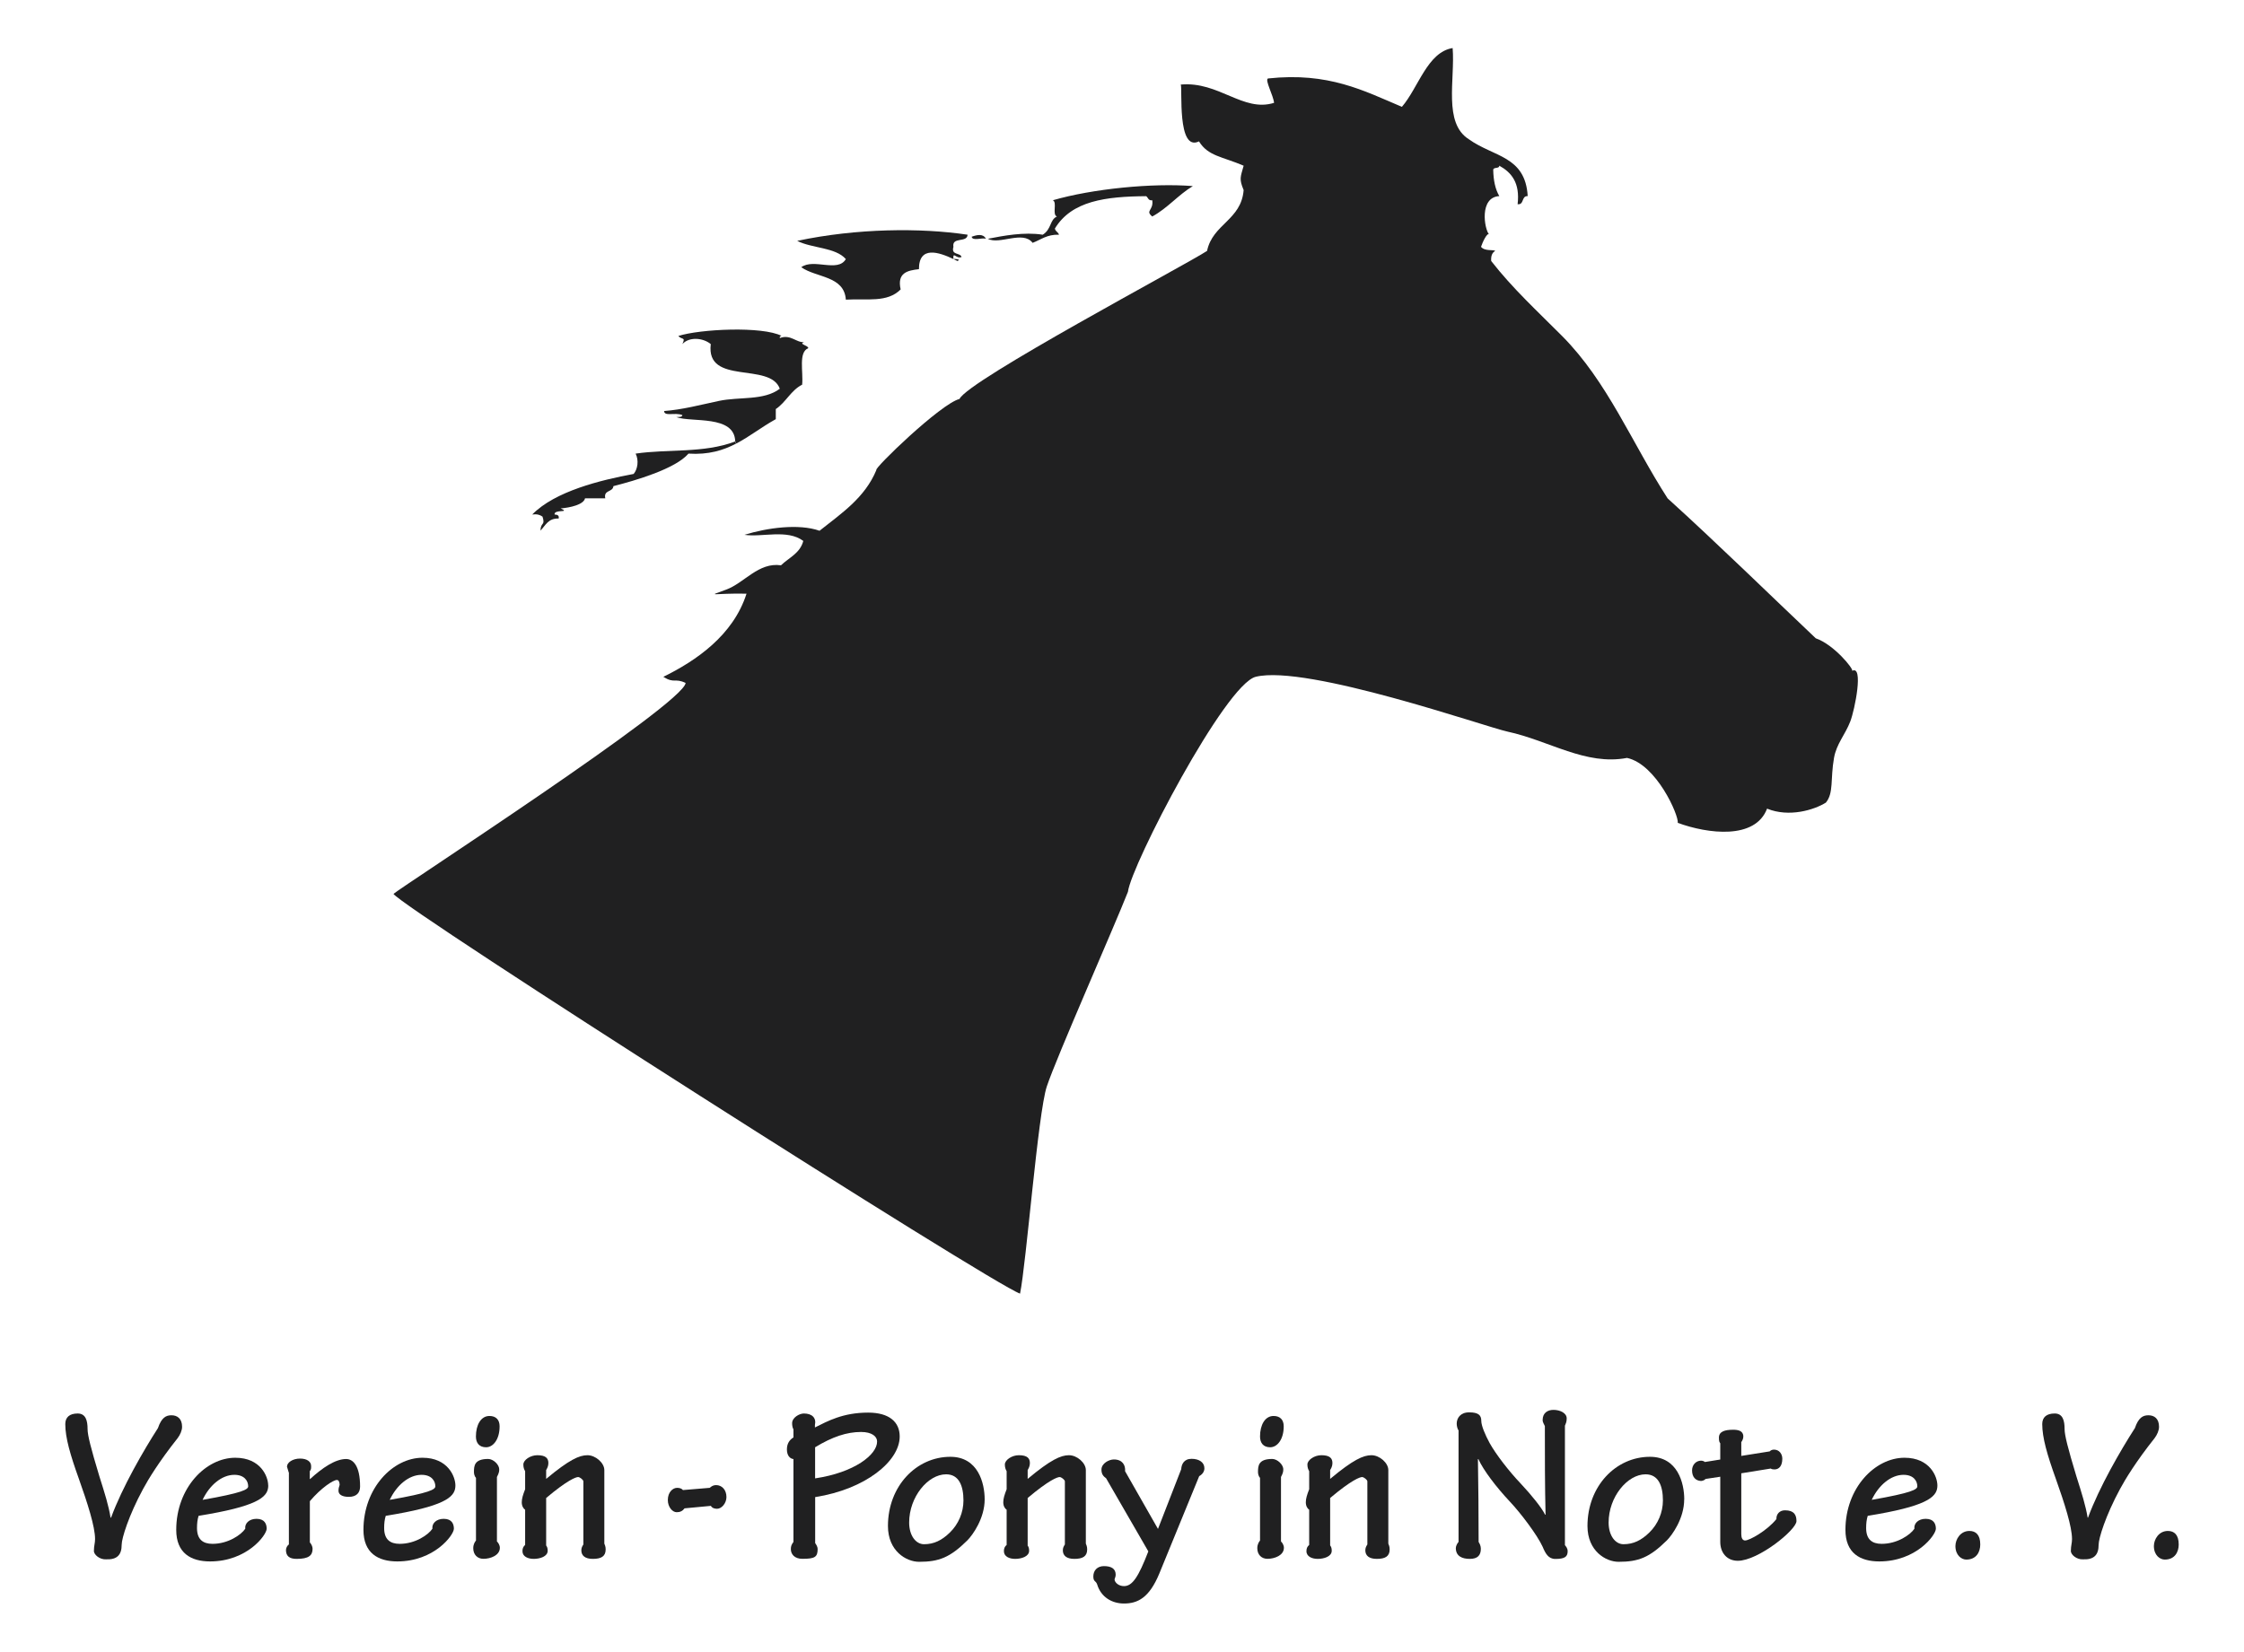 <?xml version="1.0" encoding="UTF-8"?>
<svg id="svg4386" xmlns="http://www.w3.org/2000/svg" viewBox="0 0 353.35 260.14">
  <defs>
    <style>
      .cls-1 {
        fill: #202021;
        stroke-width: 0px;
      }
    </style>
  </defs>
  <g id="g4603">
    <g id="g4609">
      <path id="path4611" class="cls-1" d="M17.49,239.04c1.74-4.76,5.18-10.69,7.38-14.1.57-1.67,1.28-2.02,2.13-2.02.92,0,1.67.53,1.67,1.81,0,.57-.28,1.24-.71,1.81-2.88,3.62-4.61,6.46-5.43,7.99-2.27,4.19-3.37,7.78-3.37,8.77,0,1.6-.71,2.38-2.45,2.31-.99.07-1.99-.75-1.92-1.38,0-.75.18-1.17.18-1.81,0-1.95-1.17-5.61-2.56-9.52-1.35-3.76-2.13-6.46-2.13-8.59,0-1.07.67-1.67,1.95-1.67s1.56,1.14,1.56,2.45c0,.96.5,2.95,1.85,7.42.89,2.81,1.46,4.62,1.77,6.53h.07Z"/>
    </g>
    <g id="g4613">
      <path id="path4615" class="cls-1" d="M31.91,236.24c6.28-1.1,7.17-1.63,7.17-2.13,0-.85-.6-1.81-2.17-1.81-2.02,0-3.94,1.67-5.01,3.94M42.24,233.97c0,1.6-1.1,3.05-9.34,4.51l-1.63.28c-.18.57-.25,1.21-.25,1.92,0,1.78.92,2.49,2.45,2.49,2.45,0,4.51-1.42,5.15-2.38-.11-.82.6-1.56,1.77-1.56,1.31,0,1.6.85,1.6,1.56,0,.99-3.09,5.15-8.91,5.15-3.02,0-5.33-1.31-5.33-4.97,0-6.6,4.65-11.36,9.3-11.36,4.01,0,5.18,2.98,5.18,4.37"/>
    </g>
    <g id="g4617">
      <path id="path4619" class="cls-1" d="M45.47,231.94l-.28-.92c0-.68.92-1.28,2.06-1.28,1.06,0,1.74.46,1.74,1.17,0,.25.04.53-.21.82v1.24h.04c1.95-1.78,3.98-3.16,5.68-3.16,1.1,0,2.2,1.06,2.2,4.33,0,.99-.57,1.63-1.77,1.63-1.03,0-1.63-.35-1.63-.96,0-.32.07-.64.18-.92,0-.43-.14-.78-.43-.78-.57,0-2.45,1.21-4.26,3.34v6.5c.21.21.43.64.43.99,0,1.06-.6,1.6-2.52,1.6-1.14,0-1.67-.46-1.67-1.39,0-.35.21-.71.46-.89v-11.33Z"/>
    </g>
    <g id="g4621">
      <path id="path4623" class="cls-1" d="M61.38,236.24c6.28-1.1,7.17-1.63,7.17-2.13,0-.85-.6-1.81-2.17-1.81-2.02,0-3.94,1.67-5.01,3.94M71.71,233.97c0,1.6-1.1,3.05-9.34,4.51l-1.63.28c-.18.57-.25,1.21-.25,1.92,0,1.78.92,2.49,2.45,2.49,2.45,0,4.51-1.42,5.15-2.38-.11-.82.6-1.56,1.78-1.56,1.31,0,1.6.85,1.6,1.56,0,.99-3.09,5.15-8.91,5.15-3.02,0-5.33-1.31-5.33-4.97,0-6.6,4.65-11.36,9.3-11.36,4.01,0,5.18,2.98,5.18,4.37"/>
    </g>
    <g id="g4625">
      <path id="path4627" class="cls-1" d="M78.67,224.66c0,2.09-1.03,3.3-2.13,3.3s-1.6-.71-1.6-1.7c0-1.81.78-3.23,2.13-3.23,1.03,0,1.6.6,1.6,1.63M78.25,232.65v10.15c.18.14.46.57.46.99,0,1.21-1.49,1.74-2.59,1.74-.92,0-1.6-.64-1.6-1.67,0-.64.28-1.03.43-1.21v-9.87c-.21-.21-.32-.6-.32-.92,0-.99.07-2.06,2.24-2.06.82,0,1.77.92,1.74,1.67,0,.6-.29.96-.36,1.17"/>
    </g>
    <g id="g4629">
      <path id="path4631" class="cls-1" d="M85.99,243.41c.18.25.25.46.25.85,0,.92-1.24,1.28-2.2,1.28-.89,0-1.77-.36-1.77-1.21,0-.43.11-.71.42-.99v-5.54c-.28-.18-.53-.6-.53-1.17s.18-1.17.53-2.06v-2.84c-.18-.32-.28-.6-.28-1.06,0-.71,1.1-1.46,2.2-1.46,1.35,0,1.74.5,1.74,1.24,0,.5-.21.85-.35,1.1v1.39c3.62-3.02,5.22-3.73,6.5-3.73s2.66,1.21,2.66,2.34v11.58c.07.21.21.43.21.92,0,1.1-.71,1.49-2.02,1.49-1.21,0-1.81-.5-1.81-1.35,0-.39.14-.64.32-.92v-9.94c0-.25-.57-.68-.82-.68-.35,0-1.67.46-5.04,3.3v7.46Z"/>
    </g>
    <g id="g4633">
      <path id="path4635" class="cls-1" d="M107.79,237.59c-.32.42-.71.6-1.24.6-.67,0-1.39-.82-1.39-1.92,0-1.24.78-1.92,1.46-1.92.46,0,.75.14.92.35l4.22-.35c.28-.25.57-.43,1-.43.92,0,1.63.74,1.63,1.88,0,.96-.74,1.85-1.49,1.85-.5,0-.85-.21-.96-.46l-4.15.39Z"/>
    </g>
    <g id="g4637">
      <path id="path4639" class="cls-1" d="M128.35,232.86c6.21-.92,9.8-3.76,9.76-5.82,0-.78-.82-1.49-2.52-1.49-2.24,0-4.51.75-7.24,2.41v4.9ZM124.94,242.88v-13.06c-.57-.07-1.03-.57-1.03-1.53s.46-1.53,1.03-1.88v-1.28c-.14-.21-.21-.6-.21-.96,0-.89,1.14-1.53,1.85-1.53,1.31,0,1.99.71,1.74,1.81v.39c1.99-.99,4.4-2.34,8.38-2.34,3.3,0,4.97,1.46,4.97,3.76,0,3.9-5.4,8.31-13.31,9.55v7.24c.14.21.39.57.39.92,0,1.28-.43,1.56-2.41,1.56-1.21,0-1.81-.71-1.81-1.53,0-.46.11-.74.42-1.14"/>
    </g>
    <g id="g4641">
      <path id="path4643" class="cls-1" d="M143.16,239.82c0,2.06,1.06,3.41,2.34,3.41,1.56,0,2.8-.6,4.08-1.85,1.35-1.31,2.13-3.16,2.13-5.04,0-2.31-.71-4.12-2.73-4.12-2.88,0-5.82,3.58-5.82,7.6M155.05,236.17c0,2.98-1.88,5.61-2.73,6.46-2.73,2.7-4.47,3.37-7.6,3.37-1.99,0-4.9-1.67-4.9-5.64,0-6.28,4.47-10.9,9.83-10.9,4.37,0,5.4,4.15,5.4,6.71"/>
    </g>
    <g id="g4645">
      <path id="path4647" class="cls-1" d="M161.8,243.41c.18.25.25.46.25.85,0,.92-1.24,1.28-2.2,1.28-.89,0-1.77-.36-1.77-1.21,0-.43.11-.71.43-.99v-5.54c-.28-.18-.53-.6-.53-1.17s.18-1.17.53-2.06v-2.84c-.18-.32-.28-.6-.28-1.06,0-.71,1.1-1.46,2.2-1.46,1.35,0,1.74.5,1.74,1.24,0,.5-.21.85-.35,1.1v1.39c3.62-3.02,5.22-3.73,6.5-3.73s2.66,1.21,2.66,2.34v11.58c.07.21.21.43.21.92,0,1.1-.71,1.49-2.02,1.49-1.21,0-1.81-.5-1.81-1.35,0-.39.14-.64.32-.92v-9.94c0-.25-.57-.68-.82-.68-.35,0-1.67.46-5.04,3.3v7.46Z"/>
    </g>
    <g id="g4649">
      <path id="path4651" class="cls-1" d="M174.19,232.86c-.5-.36-.75-.71-.75-1.38,0-1,1.21-1.6,1.95-1.6,1.35,0,1.85.89,1.77,1.85l5.18,9.09,3.66-9.41c.04-.75.42-1.63,1.63-1.63s2.02.57,2.02,1.49c0,.53-.32.96-.82,1.24l-6.28,15.34c-1.6,3.87-3.44,4.72-5.57,4.72-1.88,0-3.62-1-4.22-3.02-.21-.6-.6-.39-.6-1.24,0-.96.64-1.63,1.67-1.63,1.14,0,1.85.39,1.85,1.35,0,.28-.11.5-.18.74.04.53.68,1.06,1.49,1.06,1.31,0,2.27-1.42,3.83-5.47l-6.64-11.5Z"/>
    </g>
    <g id="g4653">
      <path id="path4655" class="cls-1" d="M202.14,224.66c0,2.09-1.03,3.3-2.13,3.3s-1.6-.71-1.6-1.7c0-1.81.78-3.23,2.13-3.23,1.03,0,1.6.6,1.6,1.63M201.71,232.65v10.15c.18.14.46.57.46.99,0,1.21-1.49,1.74-2.59,1.74-.92,0-1.6-.64-1.6-1.67,0-.64.28-1.03.43-1.21v-9.87c-.21-.21-.32-.6-.32-.92,0-.99.07-2.06,2.24-2.06.82,0,1.78.92,1.74,1.67,0,.6-.28.96-.36,1.17"/>
    </g>
    <g id="g4657">
      <path id="path4659" class="cls-1" d="M209.45,243.41c.18.25.25.46.25.85,0,.92-1.24,1.28-2.2,1.28-.89,0-1.78-.36-1.78-1.21,0-.43.11-.71.43-.99v-5.54c-.28-.18-.53-.6-.53-1.17s.18-1.17.53-2.06v-2.84c-.18-.32-.28-.6-.28-1.06,0-.71,1.1-1.46,2.2-1.46,1.35,0,1.74.5,1.74,1.24,0,.5-.21.85-.36,1.1v1.39c3.62-3.02,5.22-3.73,6.5-3.73s2.66,1.21,2.66,2.34v11.58c.07.21.21.43.21.92,0,1.1-.71,1.49-2.02,1.49-1.21,0-1.81-.5-1.81-1.35,0-.39.14-.64.32-.92v-9.94c0-.25-.57-.68-.82-.68-.35,0-1.67.46-5.04,3.3v7.46Z"/>
    </g>
    <g id="g4661">
      <path id="path4663" class="cls-1" d="M229.66,225.3c-.18-.28-.28-.71-.28-1.06,0-.89.6-1.78,1.95-1.78,1.49,0,1.92.46,1.92,1.35,0,.74.6,2.17,1.31,3.48.99,1.77,2.98,4.37,4.9,6.39,1.7,1.81,3.3,3.8,3.84,4.9h.07c-.11-4.58-.11-9.2-.11-13.95-.07-.21-.35-.57-.35-.96,0-1.17.85-1.6,1.7-1.6.99,0,2.09.46,2.09,1.35,0,.57-.18.89-.28,1.14v18.82c.18.21.43.5.43.96,0,.89-.5,1.21-1.95,1.21-1.1,0-1.56-.89-1.99-1.92-.85-1.85-3.44-5.29-5.15-7.1-2.17-2.31-4.19-4.97-4.97-6.71h-.07c.07,4.26.11,8.66.11,13.06.14.21.35.6.35,1.06,0,1.06-.53,1.6-1.74,1.6s-2.2-.43-2.2-1.71c0-.32.25-.78.43-.96v-17.57Z"/>
    </g>
    <g id="g4665">
      <path id="path4667" class="cls-1" d="M253.3,239.82c0,2.06,1.06,3.41,2.34,3.41,1.56,0,2.8-.6,4.08-1.85,1.35-1.31,2.13-3.16,2.13-5.04,0-2.31-.71-4.12-2.73-4.12-2.88,0-5.82,3.58-5.82,7.6M265.2,236.17c0,2.98-1.88,5.61-2.73,6.46-2.74,2.7-4.47,3.37-7.6,3.37-1.99,0-4.9-1.67-4.9-5.64,0-6.28,4.47-10.9,9.84-10.9,4.37,0,5.4,4.15,5.4,6.71"/>
    </g>
    <g id="g4669">
      <path id="path4671" class="cls-1" d="M270.88,227.33c-.14-.18-.21-.32-.21-.89,0-.96.92-1.24,2.24-1.24.75,0,1.6.14,1.6,1.06,0,.28-.11.6-.32.89v2.17l4.47-.71c.18-.18.39-.28.68-.28.85,0,1.31.71,1.31,1.42,0,1.14-.5,1.7-1.24,1.7-.25,0-.46-.04-.57-.14l-4.65.75v9.59c0,.57.18.99.6.99.71,0,3.48-1.56,4.93-3.37-.03-.78.5-1.38,1.35-1.38,1.42,0,1.81.71,1.81,1.7,0,1.38-6.03,6.25-9.23,6.25-1.74,0-2.77-1.28-2.77-2.98v-10.26l-2.31.35c-.18.18-.39.29-.71.32-.85-.04-1.42-.6-1.42-1.67,0-.89.64-1.53,1.42-1.53.25,0,.5.11.6.21l2.42-.39v-2.56Z"/>
    </g>
    <g id="g4673">
      <path id="path4675" class="cls-1" d="M294.74,236.24c6.29-1.1,7.17-1.63,7.17-2.13,0-.85-.6-1.81-2.17-1.81-2.02,0-3.94,1.67-5.01,3.94M305.07,233.97c0,1.6-1.1,3.05-9.34,4.51l-1.63.28c-.18.57-.25,1.21-.25,1.92,0,1.78.92,2.49,2.45,2.49,2.45,0,4.51-1.42,5.15-2.38-.11-.82.6-1.56,1.78-1.56,1.31,0,1.6.85,1.6,1.56,0,.99-3.09,5.15-8.91,5.15-3.02,0-5.33-1.31-5.33-4.97,0-6.6,4.65-11.36,9.3-11.36,4.01,0,5.18,2.98,5.18,4.37"/>
    </g>
    <g id="g4677">
      <path id="path4679" class="cls-1" d="M307.91,243.52c0-1.06.78-2.38,2.2-2.38,1,0,1.71.6,1.71,2.13,0,1.17-.6,2.38-2.2,2.38-.75,0-1.71-.68-1.71-2.13"/>
    </g>
    <g id="g4681">
      <path id="path4683" class="cls-1" d="M328.79,239.04c1.74-4.76,5.18-10.69,7.38-14.1.57-1.67,1.28-2.02,2.13-2.02.93,0,1.67.53,1.67,1.81,0,.57-.28,1.24-.71,1.81-2.88,3.62-4.61,6.46-5.43,7.99-2.27,4.19-3.37,7.78-3.37,8.77,0,1.6-.71,2.38-2.45,2.31-1,.07-1.99-.75-1.92-1.38,0-.75.18-1.17.18-1.81,0-1.95-1.17-5.61-2.56-9.52-1.35-3.76-2.13-6.46-2.13-8.59,0-1.07.67-1.67,1.96-1.67s1.56,1.14,1.56,2.45c0,.96.5,2.95,1.85,7.42.89,2.81,1.46,4.62,1.78,6.53h.07Z"/>
    </g>
    <g id="g4685">
      <path id="path4687" class="cls-1" d="M339.16,243.52c0-1.06.78-2.38,2.2-2.38,1,0,1.71.6,1.71,2.13,0,1.17-.6,2.38-2.2,2.38-.75,0-1.71-.68-1.71-2.13"/>
    </g>
    <g id="g4689">
      <path id="path4691" class="cls-1" d="M85.42,81.35c.48,1.52-.26.79-.32,2.23.79-.79,1.21-1.98,2.87-1.9.11-.55-.25-.61-.64-.64-.14-.88,2.6-.21.96-.96,1.49-.12,3.63-.6,3.83-1.59h3.19c-.3-1.37,1.2-.93,1.28-1.92,3.5-.89,9.76-2.72,11.82-5.12,3.18.2,5.47-.52,7.51-1.58l-.17-.33c-4.9,1.88-10.59,1.16-15.66,1.91.53,1.06.32,2.45-.31,3.2-5.22.97-12.39,2.73-15.97,6.39.74-.1,1.22.05,1.59.32"/>
    </g>
    <g id="g4693">
      <path id="path4695" class="cls-1" d="M106.5,65.7c2.43.88,9.16-.39,9.27,3.83l.17.33c2.11-1.1,3.95-2.58,6.22-3.84v-1.59c1.6-1.07,2.38-2.95,4.15-3.84.2-2.03-.62-5.1.96-5.75.05-.43-1.62-.64-.64-.96-1.23.14-2.1-1.27-3.83-.64-.1-.2.16-.39.31-.32-3.08-1.58-12.91-1.09-16.3,0,.58.66,1.18.09.64,1.28,1.04-1.17,3.24-1.02,4.47,0-.8,6.56,9.34,2.77,10.87,7.03-2.5,1.91-6.37,1.23-9.59,1.92-2.98.63-5.76,1.38-8.63,1.59.04.91,1.71.17,2.88.64-.05.38-.58.27-.96.32"/>
    </g>
    <g id="g4697">
      <path id="path4699" class="cls-1" d="M144.7,42.39c0-3.75,3.17-2.66,5.43-1.59-.1-1.31.44.05,1.28-.32-.22-.73-1.67-.24-1.28-1.59-.28-1.66,2.17-.59,2.23-1.92-7.39-1.11-17.5-1.02-26.83.97,2.32,1.19,6.03,1,7.66,2.87-1.27,2.17-5.07-.17-7.02,1.28,2.37,1.68,6.76,1.33,7.02,5.11,3.36-.2,6.5.52,8.63-1.61-.59-2.61,1.05-2.99,2.88-3.19"/>
    </g>
    <g id="g4701">
      <path id="path4703" class="cls-1" d="M150.76,41.11c.59-.24-.19-.34-.64-.32.23.11.44.21.64.32"/>
    </g>
    <g id="g4705">
      <path id="path4707" class="cls-1" d="M155.24,37.6c-.43-.84-1.42-.61-2.24-.31.14.71,1.58.12,2.24.31"/>
    </g>
    <g id="g4709">
      <path id="path4711" class="cls-1" d="M166.1,36.01c2.65-4.39,8.03-5.06,14.38-5.11.32.21.32.74.96.64.24,1.62-1.17,1.61,0,2.56,2.42-1.32,4.07-3.39,6.39-4.79-6.34-.51-15.8.42-22.04,2.23.72.34-.16,2.28.64,2.56-1.15.51-.84,2.01-2.24,2.87-2.92-.47-6.24.17-8.63.64,1.79,1,5.52-1.37,7.04.64,1.31-.49,2.27-1.35,4.15-1.28-.11-.42-.56-.5-.64-.96"/>
    </g>
    <g id="g4713">
      <path id="path4715" class="cls-1" d="M117.22,84.24c2.77.42,6.74-.93,9.27.96-.5,1.95-2.26,2.63-3.51,3.84-3.55-.51-5.77,2.78-8.63,3.83-3.26,1.2-2.02.53,3.2.64-2.1,6.58-7.96,10.57-13.1,13.1,1.75,1.09,1.8.15,3.51.96-.23,3.28-44.92,32.21-46,33.23,1.75,2.48,94.23,61.43,98.66,62.96.98-4.71,2.82-28.4,4.21-32.62,1.53-4.62,10.59-25.09,12.78-30.67.52-4.22,15.31-32.68,20.13-33.87,8.04-1.97,36.26,7.91,39.61,8.63,6.63,1.43,12.33,5.39,18.85,4.15,4.64,1.01,8.16,9.05,7.99,10.23,4.75,1.74,12.19,2.68,14.06-2.24,3.46,1.41,7.4.21,9.26-.95,1.26-1.52.69-3.7,1.28-7.03.38-2.21,1.75-3.65,2.56-5.74.73-1.9,2.12-8.92.31-7.99.21-.32-2.88-4.13-5.74-5.12-7.11-6.73-15.5-14.95-23.33-22.04-5.65-8.77-9.45-18.36-16.61-25.57-3.84-3.86-7.81-7.5-11.17-11.82-.06-.79.15-1.32.64-1.59-.28-.24-1.66.09-2.24-.64.21-.67,1-2.38,1.28-1.92-.78-.9-1.58-5.9,1.6-6.07-.64-1.08-.93-2.49-.96-4.15.07-.47.95-.12.96-.64,1.91,1.06,3.28,2.69,2.88,6.07,1.07.12.57-1.34,1.59-1.28-.38-6.35-5.35-6.14-9.26-8.95-4.07-2.55-2.16-9.39-2.56-14.37-3.98.64-5.38,6.23-7.99,9.26-5.99-2.53-11.54-5.5-21.08-4.47-.55.19.84,2.67.95,3.84-4.88,1.53-8.69-3.42-14.69-2.88.29.57-.62,10.65,2.87,8.95,1.42,2.33,3.68,2.39,7.03,3.83-.5,1.83-.74,2.06,0,3.84-.38,4.74-4.88,5.34-5.76,9.58-3.27,2.16-37.67,20.4-38.98,23.32-2.97.75-13.56,11.01-13.09,11.19-1.81,4.38-5.52,6.84-8.95,9.57-3.28-1.16-8.3-.46-11.82.64"/>
    </g>
  </g>
</svg>